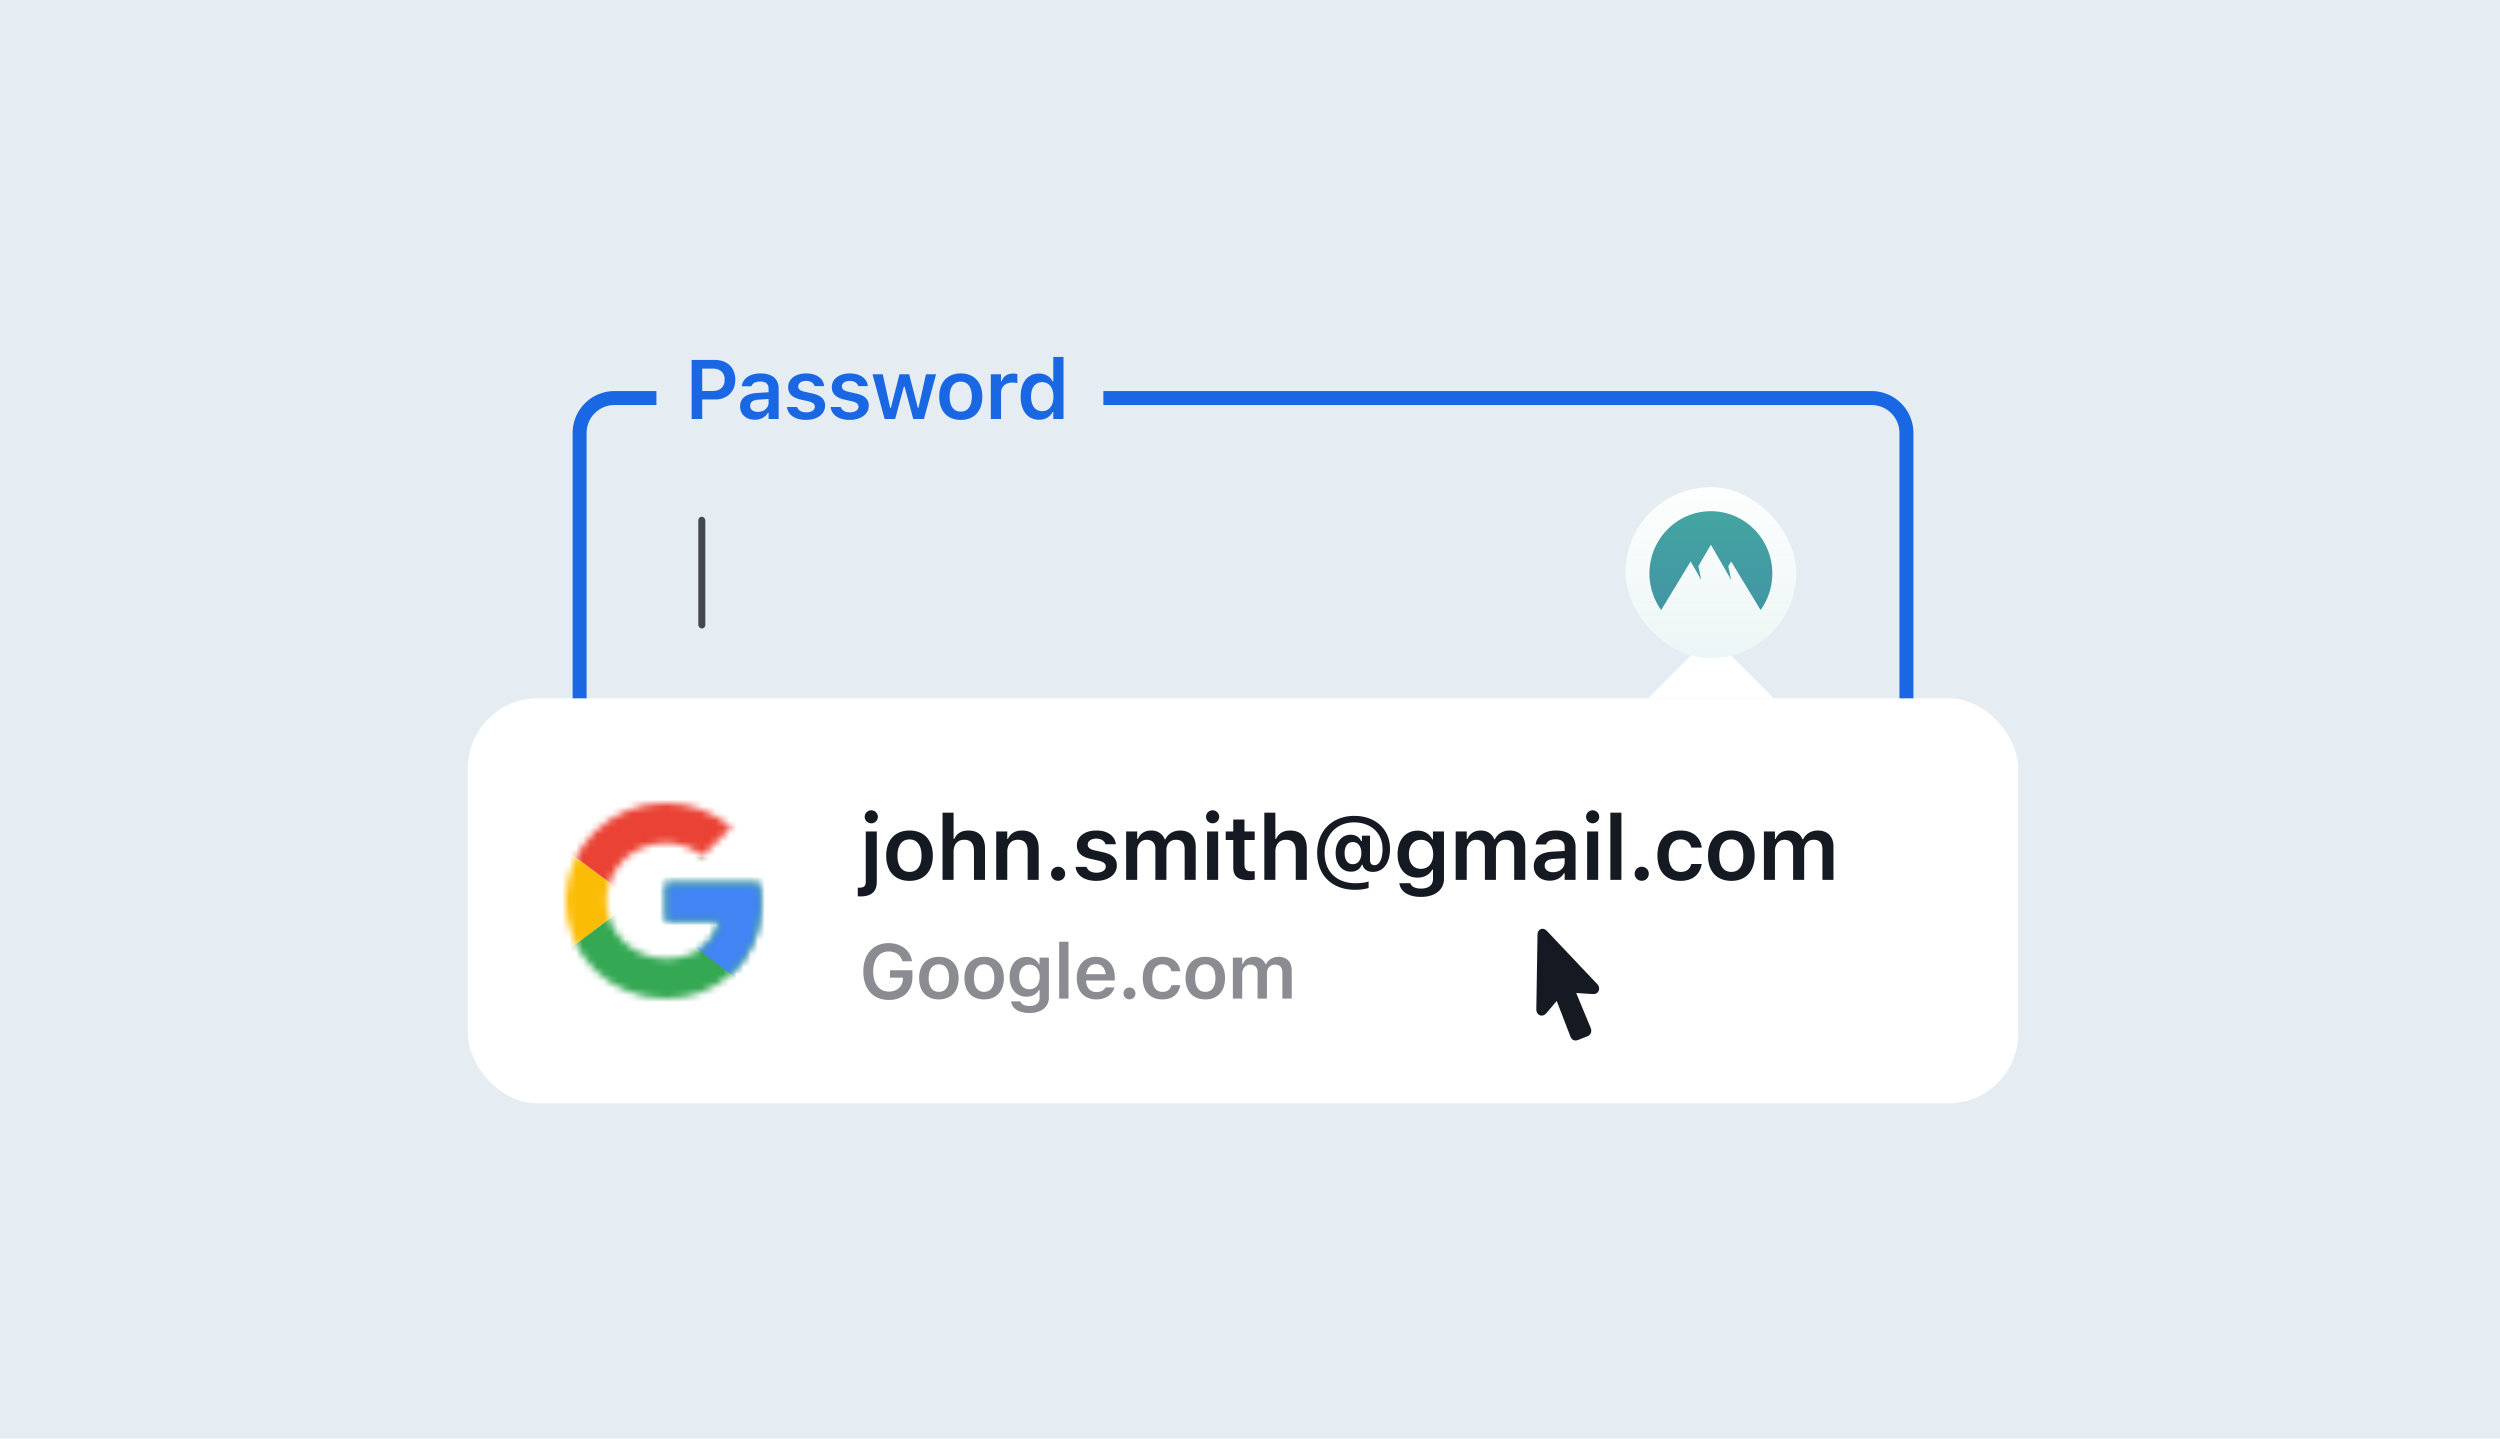 <svg xmlns="http://www.w3.org/2000/svg" width="358" height="206" viewBox="0 0 358 206" fill="none"><path fill="#E5ECF2" d="M0 0h358v206H0z"></path><path d="M236 100l9-9 9 9h-18z" fill="#fff"></path><path d="M99.043 60h1.512v-2.795h1.863c1.717 0 2.877-1.137 2.877-2.824v-.012c0-1.693-1.16-2.824-2.877-2.824h-3.375V60zm3.006-7.219c1.084 0 1.717.58 1.717 1.594v.012c0 1.013-.633 1.6-1.717 1.6h-1.494V52.78h1.494zm6.035 7.325c.844 0 1.524-.364 1.875-.985h.1V60h1.441v-4.377c0-1.353-.926-2.15-2.572-2.15-1.523 0-2.555.715-2.695 1.793l-.006.052h1.377l.006-.023c.146-.422.58-.662 1.248-.662.785 0 1.201.351 1.201.99v.55l-1.647.1c-1.558.094-2.431.762-2.431 1.905v.012c0 1.166.884 1.916 2.103 1.916zm-.662-1.987v-.012c0-.527.381-.826 1.195-.879l1.442-.093v.515c0 .762-.651 1.336-1.529 1.336-.645 0-1.108-.322-1.108-.867zm8.01 2.01c1.576 0 2.719-.814 2.719-2.033v-.012c0-.932-.592-1.465-1.846-1.746l-1.037-.229c-.691-.158-.961-.386-.961-.761v-.006c0-.48.469-.797 1.119-.797.686 0 1.108.328 1.213.732l.006.018h1.371v-.012c-.094-1.037-1.025-1.81-2.584-1.81-1.512 0-2.566.797-2.566 1.95v.007c0 .943.58 1.517 1.799 1.787l1.037.234c.703.158.984.404.984.78v.011c0 .48-.504.809-1.23.809-.727 0-1.155-.31-1.307-.756l-.006-.012h-1.447v.012c.123 1.084 1.107 1.834 2.736 1.834zm6.252 0c1.576 0 2.719-.814 2.719-2.033v-.012c0-.932-.592-1.465-1.846-1.746l-1.037-.229c-.691-.158-.961-.386-.961-.761v-.006c0-.48.469-.797 1.119-.797.686 0 1.108.328 1.213.732l.006.018h1.371v-.012c-.093-1.037-1.025-1.81-2.584-1.81-1.511 0-2.566.797-2.566 1.95v.007c0 .943.58 1.517 1.799 1.787l1.037.234c.703.158.984.404.984.78v.011c0 .48-.504.809-1.23.809-.727 0-1.155-.31-1.307-.756l-.006-.012h-1.447v.012c.123 1.084 1.107 1.834 2.736 1.834zm4.993-.129h1.511l1.243-4.64h.099l1.248 4.64h1.53l1.734-6.404h-1.447l-1.061 4.81h-.099l-1.243-4.81h-1.388l-1.231 4.81h-.099l-1.067-4.81h-1.465L126.677 60zm10.904.129c1.916 0 3.082-1.254 3.082-3.328v-.012c0-2.062-1.172-3.316-3.082-3.316-1.904 0-3.082 1.26-3.082 3.316v.012c0 2.074 1.16 3.328 3.082 3.328zm0-1.184c-1.013 0-1.594-.79-1.594-2.138v-.012c0-1.348.581-2.145 1.594-2.145 1.008 0 1.588.797 1.588 2.145v.012c0 1.347-.574 2.138-1.588 2.138zM141.888 60h1.459v-3.72c0-.915.639-1.495 1.611-1.495.252 0 .493.035.727.082v-1.306a2.34 2.34 0 00-.592-.07c-.844 0-1.429.404-1.646 1.09h-.1v-.985h-1.459V60zm6.897.105c.902 0 1.594-.41 1.945-1.107h.1V60h1.465v-8.883h-1.465v3.498h-.1c-.334-.691-1.066-1.125-1.945-1.125-1.623 0-2.625 1.266-2.625 3.305v.012c0 2.027 1.019 3.298 2.625 3.298zm.457-1.23c-.996 0-1.6-.78-1.6-2.068v-.012c0-1.29.61-2.074 1.6-2.074.99 0 1.611.79 1.611 2.074v.012c0 1.283-.615 2.068-1.611 2.068z" fill="#1A67E4"></path><g filter="url(#filter0_d)"><rect x="232.765" y="69.765" width="24.471" height="24.471" rx="12.235" fill="#fff"></rect><rect x="232.765" y="69.765" width="24.471" height="24.471" rx="12.235" fill="url(#paint0_linear)"></rect></g><g filter="url(#filter1_i)"><path fill-rule="evenodd" clip-rule="evenodd" d="M237.879 87.352a8.955 8.955 0 01-1.674-5.233c0-4.923 3.937-8.914 8.794-8.914 4.857 0 8.794 3.991 8.794 8.914a8.955 8.955 0 01-1.674 5.233l-4.223-6.953-.408.698.414 1.942-2.903-5.034-1.795 3.073.418 1.96-1.522-2.635-4.221 6.949z" fill="url(#paint1_linear)"></path></g><path fill="#fff" d="M78 114h32v32H78z"></path><path fill-rule="evenodd" clip-rule="evenodd" d="M94 56h-6a6 6 0 00-6 6v38a6 6 0 006 6h180a6 6 0 006-6V62a6 6 0 00-6-6H158v2h110a4 4 0 014 4v38a4 4 0 01-4 4H88a4 4 0 01-4-4V62a4 4 0 014-4h6v-2z" fill="#1A67E4"></path><g filter="url(#filter2_d)"><rect x="67" y="100" width="222" height="58" rx="10" fill="#fff"></rect></g><path d="M127.27 143.193c2.068 0 3.389-1.283 3.389-3.287v-.967h-3.217v1.059h1.858l-.005.161c-.016 1.101-.822 1.837-2.003 1.837-1.381 0-2.251-1.101-2.251-2.879v-.011c0-1.751.854-2.852 2.208-2.852.993 0 1.702.494 1.955 1.343l.016.053h1.375l-.006-.053c-.263-1.515-1.552-2.541-3.34-2.541-2.208 0-3.621 1.585-3.621 4.061v.01c0 2.503 1.397 4.066 3.642 4.066zm7.176-.075c1.756 0 2.825-1.149 2.825-3.051v-.01c0-1.891-1.074-3.04-2.825-3.04-1.746 0-2.825 1.154-2.825 3.04v.01c0 1.902 1.063 3.051 2.825 3.051zm0-1.085c-.929 0-1.461-.725-1.461-1.96v-.011c0-1.235.532-1.966 1.461-1.966.924 0 1.456.731 1.456 1.966v.011c0 1.235-.527 1.96-1.456 1.96zm6.483 1.085c1.756 0 2.825-1.149 2.825-3.051v-.01c0-1.891-1.074-3.04-2.825-3.04-1.745 0-2.825 1.154-2.825 3.04v.01c0 1.902 1.063 3.051 2.825 3.051zm0-1.085c-.929 0-1.461-.725-1.461-1.96v-.011c0-1.235.532-1.966 1.461-1.966.924 0 1.456.731 1.456 1.966v.011c0 1.235-.527 1.96-1.456 1.96zm6.473 3.029c1.713 0 2.798-.854 2.798-2.207v-5.726h-1.338v.967h-.069c-.333-.666-.967-1.063-1.778-1.063-1.515 0-2.439 1.171-2.439 2.868v.011c0 1.665.924 2.814 2.412 2.814.811 0 1.45-.344 1.789-.972h.091v1.122c0 .752-.532 1.177-1.445 1.177-.747 0-1.192-.263-1.284-.639l-.005-.017h-1.337l-.006.017c.134.988 1.064 1.648 2.611 1.648zm0-3.399c-.93 0-1.456-.715-1.456-1.751v-.011c0-1.037.526-1.756 1.456-1.756.923 0 1.487.719 1.487 1.756v.011c0 1.036-.558 1.751-1.487 1.751zm4.27 1.337h1.337v-8.143h-1.337V143zm5.323.118c1.595 0 2.379-.918 2.567-1.676l.016-.048h-1.273l-.016.038c-.129.268-.542.633-1.267.633-.908 0-1.477-.612-1.494-1.665h4.104v-.44c0-1.772-1.031-2.943-2.702-2.943-1.67 0-2.739 1.208-2.739 3.056v.005c0 1.869 1.058 3.04 2.804 3.04zm-.049-5.054c.747 0 1.289.478 1.381 1.439h-2.788c.102-.934.661-1.439 1.407-1.439zm4.797 5.043a.835.835 0 00.854-.848.832.832 0 00-.854-.849.835.835 0 00-.854.849c0 .472.365.848.854.848zm4.711.011c1.487 0 2.352-.8 2.546-2.003l.01-.043-1.262.005-.011.022c-.166.617-.59.934-1.283.934-.908 0-1.451-.73-1.451-1.976v-.011c0-1.23.538-1.95 1.451-1.95.73 0 1.165.408 1.289.978l.005.016h1.262v-.022c-.15-1.214-1.052-2.051-2.562-2.051-1.767 0-2.803 1.133-2.803 3.029v.011c0 1.917 1.042 3.061 2.809 3.061zm6.144 0c1.757 0 2.826-1.149 2.826-3.051v-.01c0-1.891-1.075-3.04-2.826-3.04-1.745 0-2.825 1.154-2.825 3.04v.01c0 1.902 1.064 3.051 2.825 3.051zm0-1.085c-.929 0-1.461-.725-1.461-1.96v-.011c0-1.235.532-1.966 1.461-1.966.924 0 1.456.731 1.456 1.966v.011c0 1.235-.526 1.96-1.456 1.96zm3.948.967h1.338v-3.572c0-.73.483-1.289 1.144-1.289.655 0 1.058.403 1.058 1.053V143h1.337v-3.668c0-.672.451-1.193 1.15-1.193.714 0 1.063.387 1.063 1.15V143h1.338v-4.039c0-1.219-.709-1.944-1.891-1.944-.816 0-1.493.419-1.778 1.058h-.091c-.253-.65-.833-1.058-1.628-1.058-.768 0-1.358.37-1.611 1.025h-.091v-.913h-1.338V143z" fill="#8A8C91"></path><path d="M124.765 117.9c.52 0 .945-.412.945-.933a.941.941 0 00-.945-.933.94.94 0 00-.94.933c0 .521.425.933.94.933zm-1.549 10.468c1.555 0 2.342-.68 2.342-2.101v-7.205h-1.58v7.186c0 .641-.267.869-.94.869-.07 0-.14 0-.203-.006v1.244c.089.006.254.013.381.013zm7.027-2.228c2.076 0 3.339-1.359 3.339-3.606v-.013c0-2.234-1.27-3.592-3.339-3.592-2.063 0-3.339 1.364-3.339 3.592v.013c0 2.247 1.257 3.606 3.339 3.606zm0-1.283c-1.098 0-1.727-.857-1.727-2.316v-.013c0-1.46.629-2.323 1.727-2.323 1.092 0 1.72.863 1.72 2.323v.013c0 1.459-.622 2.316-1.72 2.316zm4.729 1.143h1.581v-4.043c0-1.041.584-1.702 1.523-1.702.959 0 1.397.546 1.397 1.625V126h1.58v-4.488c0-1.65-.844-2.583-2.393-2.583-1.003 0-1.669.45-1.999 1.193h-.108v-3.745h-1.581V126zm7.687 0h1.581v-4.043c0-1.041.584-1.702 1.523-1.702.959 0 1.397.546 1.397 1.625V126h1.581v-4.488c0-1.65-.845-2.583-2.394-2.583-1.002 0-1.669.45-1.999 1.193h-.108v-1.06h-1.581V126zm8.862.127a.986.986 0 001.009-1.003.983.983 0 00-1.009-1.003.986.986 0 00-1.009 1.003.99.99 0 001.009 1.003zm5.466.013c1.707 0 2.945-.883 2.945-2.203v-.013c0-1.009-.641-1.587-2-1.891l-1.123-.248c-.749-.171-1.041-.419-1.041-.825v-.006c0-.521.508-.864 1.212-.864.743 0 1.2.356 1.314.794l.007.019h1.485v-.013c-.102-1.123-1.111-1.961-2.799-1.961-1.638 0-2.781.863-2.781 2.113v.007c0 1.022.629 1.644 1.949 1.936l1.124.254c.761.171 1.066.438 1.066.844v.013c0 .52-.546.876-1.333.876-.787 0-1.25-.337-1.416-.819l-.006-.013h-1.568v.013c.134 1.174 1.2 1.987 2.965 1.987zm4.278-.14h1.581v-4.221c0-.863.571-1.524 1.352-1.524.774 0 1.25.476 1.25 1.245v4.5h1.581v-4.335c0-.794.533-1.41 1.358-1.41.845 0 1.257.457 1.257 1.359V126h1.581v-4.773c0-1.441-.838-2.298-2.235-2.298-.965 0-1.764.495-2.101 1.25h-.108c-.298-.768-.984-1.25-1.923-1.25-.908 0-1.606.438-1.904 1.212h-.108v-1.079h-1.581V126zm12.385-8.1a.935.935 0 00.939-.933.94.94 0 00-.939-.933.941.941 0 00-.946.933c0 .521.425.933.946.933zm-.794 8.1h1.581v-6.938h-1.581V126zm5.993.032c.304 0 .596-.026.825-.07v-1.219a4.629 4.629 0 01-.533.026c-.66 0-.933-.292-.933-.984v-3.498h1.466v-1.225h-1.466v-1.701h-1.606v1.701h-1.079v1.225h1.079v3.872c0 1.34.653 1.873 2.247 1.873zm2.203-.032h1.58v-4.043c0-1.041.584-1.702 1.524-1.702.958 0 1.396.546 1.396 1.625V126h1.581v-4.488c0-1.65-.845-2.583-2.393-2.583-1.003 0-1.67.45-2 1.193h-.108v-3.745h-1.58V126zm12.994 1.422c.717 0 1.409-.095 1.936-.26v-.94c-.369.153-1.124.254-1.873.254-2.704 0-4.424-1.676-4.424-4.304v-.012c0-2.577 1.733-4.393 4.195-4.393 2.457 0 4.101 1.53 4.101 3.815v.013c0 1.396-.444 2.298-1.149 2.298-.412 0-.647-.267-.647-.711v-3.517h-1.162v.762h-.114c-.248-.559-.806-.895-1.479-.895-1.282 0-2.165 1.06-2.165 2.596v.013c0 1.606.883 2.685 2.203 2.685.736 0 1.276-.349 1.542-.991h.115l.006.039c.127.596.698.983 1.46.983 1.511 0 2.456-1.282 2.456-3.313v-.013c0-2.78-2.082-4.697-5.109-4.697-3.155 0-5.32 2.158-5.32 5.288v.012c0 3.206 2.133 5.288 5.428 5.288zm-.331-3.669c-.723 0-1.168-.597-1.168-1.574v-.013c0-.99.438-1.581 1.175-1.581.749 0 1.219.61 1.219 1.581v.013c0 .965-.477 1.574-1.226 1.574zm9.757 4.685c2.025 0 3.307-1.01 3.307-2.609v-6.767h-1.58v1.143h-.083c-.393-.788-1.143-1.257-2.101-1.257-1.79 0-2.882 1.384-2.882 3.389v.013c0 1.968 1.092 3.326 2.85 3.326.959 0 1.714-.406 2.114-1.149h.108v1.327c0 .889-.628 1.39-1.708 1.39-.882 0-1.409-.311-1.517-.755l-.006-.019h-1.581l-.006.019c.159 1.168 1.257 1.949 3.085 1.949zm0-4.019c-1.098 0-1.72-.844-1.72-2.069v-.013c0-1.225.622-2.075 1.72-2.075 1.092 0 1.758.85 1.758 2.075v.013c0 1.225-.66 2.069-1.758 2.069zm4.983 1.581h1.581v-4.221c0-.863.571-1.524 1.352-1.524.774 0 1.25.476 1.25 1.245v4.5h1.581v-4.335c0-.794.533-1.41 1.358-1.41.845 0 1.257.457 1.257 1.359V126h1.581v-4.773c0-1.441-.838-2.298-2.235-2.298-.965 0-1.764.495-2.101 1.25h-.108c-.298-.768-.984-1.25-1.923-1.25-.908 0-1.606.438-1.904 1.212h-.108v-1.079h-1.581V126zm13.464.114c.914 0 1.65-.393 2.031-1.066h.108V126h1.562v-4.742c0-1.466-1.003-2.329-2.787-2.329-1.65 0-2.768.774-2.92 1.942l-.006.057h1.491l.007-.025c.158-.457.628-.717 1.352-.717.85 0 1.301.38 1.301 1.072v.597l-1.784.108c-1.688.101-2.634.825-2.634 2.063v.013c0 1.263.959 2.075 2.279 2.075zm-.717-2.152v-.012c0-.572.412-.895 1.294-.952l1.562-.102v.559c0 .825-.705 1.447-1.657 1.447-.698 0-1.199-.349-1.199-.94zm6.868-6.062a.935.935 0 00.939-.933.94.94 0 00-.939-.933.941.941 0 00-.946.933c0 .521.425.933.946.933zm-.793 8.1h1.58v-6.938h-1.58V126zm3.326 0h1.58v-9.623h-1.58V126zm4.494.127a.987.987 0 001.01-1.003.984.984 0 00-1.01-1.003.987.987 0 00-1.009 1.003.99.99 0 001.009 1.003zm5.567.013c1.759 0 2.781-.946 3.009-2.368l.013-.051-1.492.007-.012.025c-.197.73-.699 1.104-1.518 1.104-1.072 0-1.713-.863-1.713-2.336v-.012c0-1.454.634-2.304 1.713-2.304.864 0 1.378.482 1.524 1.155l.006.019h1.492v-.025c-.178-1.435-1.244-2.425-3.028-2.425-2.088 0-3.313 1.339-3.313 3.58v.012c0 2.267 1.231 3.619 3.319 3.619zm7.262 0c2.076 0 3.339-1.359 3.339-3.606v-.013c0-2.234-1.269-3.592-3.339-3.592-2.063 0-3.338 1.364-3.338 3.592v.013c0 2.247 1.256 3.606 3.338 3.606zm0-1.283c-1.098 0-1.726-.857-1.726-2.316v-.013c0-1.46.628-2.323 1.726-2.323 1.092 0 1.721.863 1.721 2.323v.013c0 1.459-.622 2.316-1.721 2.316zm4.666 1.143h1.581v-4.221c0-.863.571-1.524 1.352-1.524.774 0 1.25.476 1.25 1.245v4.5h1.581v-4.335c0-.794.533-1.41 1.358-1.41.845 0 1.257.457 1.257 1.359V126h1.581v-4.773c0-1.441-.838-2.298-2.235-2.298-.965 0-1.764.495-2.101 1.25h-.108c-.298-.768-.984-1.25-1.923-1.25-.908 0-1.606.438-1.904 1.212h-.108v-1.079h-1.581V126z" fill="#151922"></path><mask id="a" maskUnits="userSpaceOnUse" x="81" y="114" width="28" height="29"><path fill-rule="evenodd" clip-rule="evenodd" d="M108.674 126.442H95.326v5.413h7.683c-.716 3.439-3.711 5.413-7.683 5.413-4.689 0-8.465-3.693-8.465-8.278 0-4.585 3.776-8.279 8.465-8.279 2.018 0 3.842.7 5.274 1.847l4.167-4.076c-2.539-2.165-5.795-3.503-9.441-3.503-7.944 0-14.326 6.241-14.326 14.011 0 7.769 6.382 14.01 14.326 14.01 7.162 0 13.674-5.095 13.674-14.01 0-.828-.13-1.72-.326-2.548z" fill="#fff"></path></mask><g mask="url(#a)"><path fill-rule="evenodd" clip-rule="evenodd" d="M79.698 137.268v-16.557l11.07 8.279-11.07 8.278z" fill="#FBBC05"></path></g><mask id="b" maskUnits="userSpaceOnUse" x="81" y="114" width="28" height="29"><path fill-rule="evenodd" clip-rule="evenodd" d="M108.674 126.442H95.326v5.413h7.683c-.716 3.439-3.711 5.413-7.683 5.413-4.689 0-8.465-3.693-8.465-8.278 0-4.585 3.776-8.279 8.465-8.279 2.018 0 3.842.7 5.274 1.847l4.167-4.076c-2.539-2.165-5.795-3.503-9.441-3.503-7.944 0-14.326 6.241-14.326 14.011 0 7.769 6.382 14.01 14.326 14.01 7.162 0 13.674-5.095 13.674-14.01 0-.828-.13-1.72-.326-2.548z" fill="#fff"></path></mask><g mask="url(#b)"><path fill-rule="evenodd" clip-rule="evenodd" d="M79.698 120.711l11.07 8.279 4.558-3.885 15.628-2.483v-8.916H79.698v7.005z" fill="#EA4335"></path></g><mask id="c" maskUnits="userSpaceOnUse" x="81" y="114" width="28" height="29"><path fill-rule="evenodd" clip-rule="evenodd" d="M108.674 126.442H95.326v5.413h7.683c-.716 3.439-3.711 5.413-7.683 5.413-4.689 0-8.465-3.693-8.465-8.278 0-4.585 3.776-8.279 8.465-8.279 2.018 0 3.842.7 5.274 1.847l4.167-4.076c-2.539-2.165-5.795-3.503-9.441-3.503-7.944 0-14.326 6.241-14.326 14.011 0 7.769 6.382 14.01 14.326 14.01 7.162 0 13.674-5.095 13.674-14.01 0-.828-.13-1.72-.326-2.548z" fill="#fff"></path></mask><g mask="url(#c)"><path fill-rule="evenodd" clip-rule="evenodd" d="M79.698 137.269l19.535-14.647 5.144.636 6.577-9.552v30.568H79.698v-7.005z" fill="#34A853"></path></g><mask id="d" maskUnits="userSpaceOnUse" x="81" y="114" width="28" height="29"><path fill-rule="evenodd" clip-rule="evenodd" d="M108.674 126.442H95.326v5.413h7.683c-.716 3.439-3.711 5.413-7.683 5.413-4.689 0-8.465-3.693-8.465-8.278 0-4.585 3.776-8.279 8.465-8.279 2.018 0 3.842.7 5.274 1.847l4.167-4.076c-2.539-2.165-5.795-3.503-9.441-3.503-7.944 0-14.326 6.241-14.326 14.011 0 7.769 6.382 14.01 14.326 14.01 7.162 0 13.674-5.095 13.674-14.01 0-.828-.13-1.72-.326-2.548z" fill="#fff"></path></mask><g mask="url(#d)"><path fill-rule="evenodd" clip-rule="evenodd" d="M110.954 144.274L90.768 128.99l-2.605-1.911 22.791-6.368v23.563z" fill="#4285F4"></path></g><rect x="100" y="74" width="1" height="16" rx=".5" fill="#44474E"></rect><path d="M227.783 147.188l-2.073-4.99 2.427.155c.775.054 1.151-.834.605-1.414l-7.266-7.669c-.509-.541-1.299-.224-1.306.548l-.17 10.736c-.015.842.878 1.189 1.409.564l1.512-1.784 1.963 5.105c.206.533.656.664 1.106.486l1.343-.54c.472-.186.664-.68.45-1.197z" fill="#151922"></path><defs><filter id="filter0_d" x="232.765" y="69.765" width="24.471" height="25.471" filterUnits="userSpaceOnUse" color-interpolation-filters="sRGB"></filter><filter id="filter1_i" x="236.205" y="73.097" width="17.588" height="14.255" filterUnits="userSpaceOnUse" color-interpolation-filters="sRGB"><feGaussianBlur stdDeviation=".054"></feGaussianBlur></filter><filter id="filter2_d" x="67" y="100" width="222" height="60" filterUnits="userSpaceOnUse" color-interpolation-filters="sRGB"></filter><linearGradient id="paint0_linear" x1="232.765" y1="69.765" x2="232.765" y2="94.235" gradientUnits="userSpaceOnUse"><stop stop-color="#43A5A2" stop-opacity=".01"></stop><stop offset="1" stop-color="#439FA1" stop-opacity=".1"></stop></linearGradient><linearGradient id="paint1_linear" x1="236.205" y1="73.205" x2="236.205" y2="87.352" gradientUnits="userSpaceOnUse"><stop stop-color="#43A5A1"></stop><stop offset="1" stop-color="#4295A3"></stop></linearGradient></defs></svg>